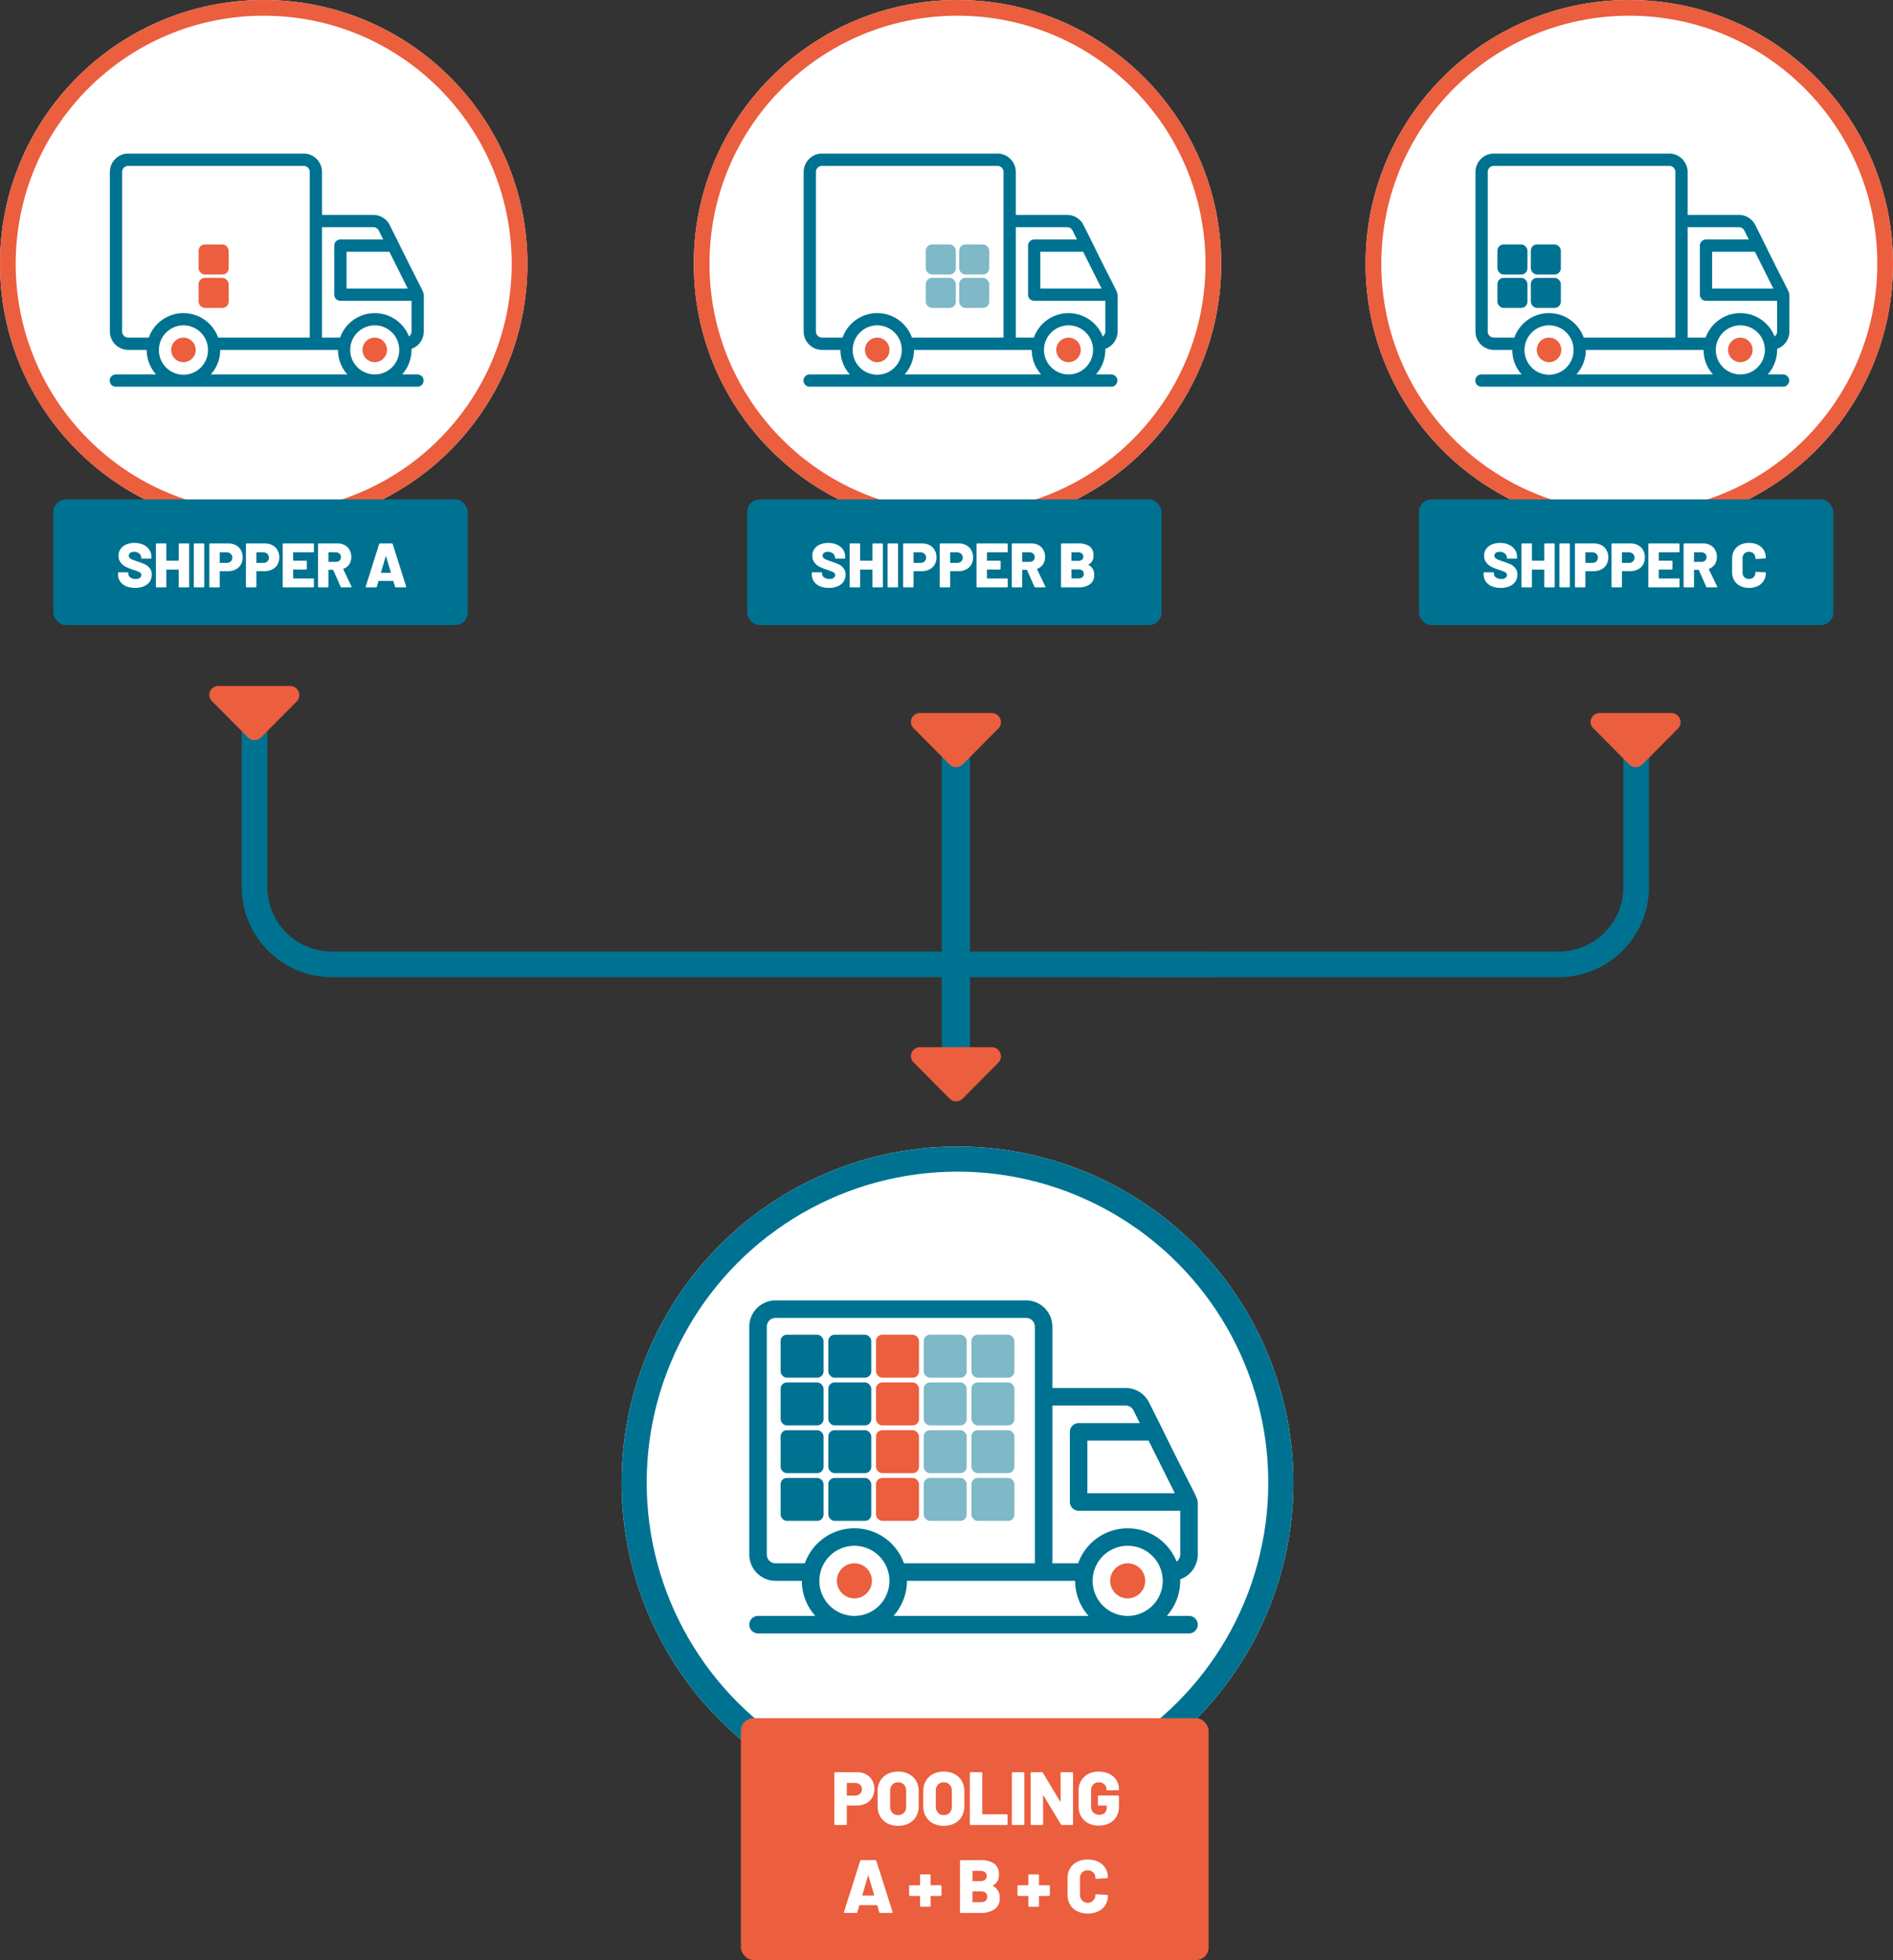 <svg xmlns="http://www.w3.org/2000/svg" width="603" height="624" viewBox="0 0 603 624"><rect x="0" y="0" width="603" height="624" fill="#333333" stroke="none"/><g id="Grupo_1525" data-name="Grupo 1525" transform="translate(-203 -3414)"><g id="Grupo_1510" data-name="Grupo 1510" transform="translate(279.998 3789.081) rotate(-90)"><path id="Caminho_1182" data-name="Caminho 1182" d="M84.081,0h-55.4A28.72,28.72,0,0,0,0,28.686V308.773H8.151V28.686A20.561,20.561,0,0,1,28.686,8.151h55.4Z" transform="translate(64 0)" fill="#007291"></path></g><g id="Grupo_1522" data-name="Grupo 1522" transform="translate(559.5 3725.081) rotate(-90)"><path id="Caminho_1182-2" data-name="Caminho 1182" d="M84.081,168.773h-55.4A28.72,28.72,0,0,1,0,140.088V0H8.151V140.088a20.561,20.561,0,0,0,20.535,20.535h55.4Z" transform="translate(0 0)" fill="#007291"></path></g><g id="Elipse_17" data-name="Elipse 17" transform="translate(401 3779)" fill="#fff" stroke="#007291" stroke-width="8"><circle cx="107" cy="107" r="107" stroke="none"></circle><circle cx="107" cy="107" r="103" fill="none"></circle></g><g id="Elipse_19" data-name="Elipse 19" transform="translate(203 3414)" fill="#fff" stroke="#eb5e3e" stroke-width="5"><circle cx="84" cy="84" r="84" stroke="none"></circle><circle cx="84" cy="84" r="81.5" fill="none"></circle></g><g id="Elipse_20" data-name="Elipse 20" transform="translate(424 3414)" fill="#fff" stroke="#eb5e3e" stroke-width="5"><circle cx="84" cy="84" r="84" stroke="none"></circle><circle cx="84" cy="84" r="81.5" fill="none"></circle></g><g id="Elipse_21" data-name="Elipse 21" transform="translate(638 3414)" fill="#fff" stroke="#eb5e3e" stroke-width="5"><circle cx="84" cy="84" r="84" stroke="none"></circle><circle cx="84" cy="84" r="81.5" fill="none"></circle></g><rect id="Ret&#xE2;ngulo_77" data-name="Ret&#xE2;ngulo 77" width="149" height="77" rx="4" transform="translate(439 3961)" fill="#eb5e3e"></rect><rect id="Ret&#xE2;ngulo_101" data-name="Ret&#xE2;ngulo 101" width="132" height="40" rx="4" transform="translate(220 3573)" fill="#007291"></rect><rect id="Ret&#xE2;ngulo_102" data-name="Ret&#xE2;ngulo 102" width="132" height="40" rx="4" transform="translate(441 3573)" fill="#007291"></rect><rect id="Ret&#xE2;ngulo_123" data-name="Ret&#xE2;ngulo 123" width="132" height="40" rx="4" transform="translate(655 3573)" fill="#007291"></rect><path id="Caminho_1244" data-name="Caminho 1244" d="M-38.016-16.8a6.051,6.051,0,0,1,2.892.672,4.745,4.745,0,0,1,1.944,1.884,5.591,5.591,0,0,1,.684,2.8,5.329,5.329,0,0,1-.708,2.76,4.719,4.719,0,0,1-2,1.848,6.624,6.624,0,0,1-3,.648h-2.928a.106.106,0,0,0-.12.12V-.288a.278.278,0,0,1-.084.2.278.278,0,0,1-.2.084h-3.408a.278.278,0,0,1-.2-.084.278.278,0,0,1-.084-.2V-16.512a.278.278,0,0,1,.084-.2.278.278,0,0,1,.2-.084Zm-.648,7.44a2.292,2.292,0,0,0,1.6-.552,1.848,1.848,0,0,0,.612-1.44,1.913,1.913,0,0,0-.612-1.476,2.262,2.262,0,0,0-1.6-.564h-2.472a.106.106,0,0,0-.12.12V-9.48a.106.106,0,0,0,.12.12ZM-24.912.264a7.213,7.213,0,0,1-3.42-.78,5.615,5.615,0,0,1-2.292-2.2A6.468,6.468,0,0,1-31.44-6v-4.8a6.306,6.306,0,0,1,.816-3.228,5.638,5.638,0,0,1,2.292-2.184,7.213,7.213,0,0,1,3.42-.78,7.285,7.285,0,0,1,3.432.78,5.62,5.62,0,0,1,2.3,2.184A6.306,6.306,0,0,1-18.36-10.8V-6a6.468,6.468,0,0,1-.816,3.288,5.6,5.6,0,0,1-2.3,2.2A7.285,7.285,0,0,1-24.912.264Zm0-3.408a2.449,2.449,0,0,0,1.86-.744,2.77,2.77,0,0,0,.708-1.992v-4.968a2.78,2.78,0,0,0-.708-1.98,2.43,2.43,0,0,0-1.86-.756,2.4,2.4,0,0,0-1.836.756,2.78,2.78,0,0,0-.708,1.98V-5.88a2.77,2.77,0,0,0,.708,1.992A2.42,2.42,0,0,0-24.912-3.144ZM-10.368.264a7.213,7.213,0,0,1-3.42-.78,5.615,5.615,0,0,1-2.292-2.2A6.468,6.468,0,0,1-16.9-6v-4.8a6.306,6.306,0,0,1,.816-3.228,5.638,5.638,0,0,1,2.292-2.184,7.213,7.213,0,0,1,3.42-.78,7.285,7.285,0,0,1,3.432.78,5.62,5.62,0,0,1,2.3,2.184A6.306,6.306,0,0,1-3.816-10.8V-6a6.468,6.468,0,0,1-.816,3.288,5.6,5.6,0,0,1-2.3,2.2A7.285,7.285,0,0,1-10.368.264Zm0-3.408a2.449,2.449,0,0,0,1.86-.744A2.77,2.77,0,0,0-7.8-5.88v-4.968a2.78,2.78,0,0,0-.708-1.98,2.43,2.43,0,0,0-1.86-.756,2.4,2.4,0,0,0-1.836.756,2.78,2.78,0,0,0-.708,1.98V-5.88A2.77,2.77,0,0,0-12.2-3.888,2.42,2.42,0,0,0-10.368-3.144ZM-1.8,0A.278.278,0,0,1-2-.084a.278.278,0,0,1-.084-.2V-16.512a.278.278,0,0,1,.084-.2.278.278,0,0,1,.2-.084H1.608a.278.278,0,0,1,.2.084.278.278,0,0,1,.084.2V-3.528a.106.106,0,0,0,.12.12H9.672a.278.278,0,0,1,.2.084.278.278,0,0,1,.084.2V-.288a.278.278,0,0,1-.084.2.278.278,0,0,1-.2.084ZM11.592,0a.278.278,0,0,1-.2-.084.278.278,0,0,1-.084-.2V-16.512a.278.278,0,0,1,.084-.2.278.278,0,0,1,.2-.084H15a.278.278,0,0,1,.2.084.278.278,0,0,1,.084.2V-.288a.278.278,0,0,1-.084.2A.278.278,0,0,1,15,0Zm15.24-16.512a.278.278,0,0,1,.084-.2.278.278,0,0,1,.2-.084h3.408a.278.278,0,0,1,.2.084.278.278,0,0,1,.084.2V-.288a.278.278,0,0,1-.084.2.278.278,0,0,1-.2.084H27.264a.344.344,0,0,1-.336-.192L21.408-9.36q-.048-.072-.1-.06t-.048.108l.024,9.024a.278.278,0,0,1-.084.2A.278.278,0,0,1,21,0H17.592a.278.278,0,0,1-.2-.084.278.278,0,0,1-.084-.2V-16.512a.278.278,0,0,1,.084-.2.278.278,0,0,1,.2-.084H20.88a.344.344,0,0,1,.336.192l5.5,9.144q.048.072.1.06t.048-.108ZM39,.192a7.108,7.108,0,0,1-3.372-.768,5.539,5.539,0,0,1-2.256-2.16,6.314,6.314,0,0,1-.8-3.216v-4.92a6.248,6.248,0,0,1,.8-3.2,5.562,5.562,0,0,1,2.256-2.148A7.108,7.108,0,0,1,39-16.992a7.415,7.415,0,0,1,3.36.732,5.544,5.544,0,0,1,2.268,2,5.15,5.15,0,0,1,.8,2.808v.12a.278.278,0,0,1-.084.2.278.278,0,0,1-.2.084H41.736a.278.278,0,0,1-.2-.084.278.278,0,0,1-.084-.2,2.174,2.174,0,0,0-.66-1.6A2.416,2.416,0,0,0,39-13.584a2.315,2.315,0,0,0-1.776.72,2.633,2.633,0,0,0-.672,1.872v5.16A2.489,2.489,0,0,0,37.3-3.96a2.583,2.583,0,0,0,1.872.72,2.5,2.5,0,0,0,1.7-.564,1.974,1.974,0,0,0,.648-1.572v-.672a.106.106,0,0,0-.12-.12H39a.278.278,0,0,1-.2-.084.278.278,0,0,1-.084-.2V-9.1a.278.278,0,0,1,.084-.2.278.278,0,0,1,.2-.084h6.144a.278.278,0,0,1,.2.084.278.278,0,0,1,.084.2v3.264a6.136,6.136,0,0,1-.8,3.168A5.427,5.427,0,0,1,42.372-.552,7.3,7.3,0,0,1,39,.192ZM-30.6,28a.316.316,0,0,1-.336-.24l-.624-2.136q-.048-.1-.12-.1h-5.472q-.072,0-.12.1L-37.9,27.76a.316.316,0,0,1-.336.24H-41.9a.269.269,0,0,1-.216-.084.263.263,0,0,1-.024-.252l5.136-16.224a.3.3,0,0,1,.312-.24h4.536a.3.3,0,0,1,.312.24l5.16,16.224a.267.267,0,0,1,.024.12q0,.216-.264.216Zm-5.712-5.688q-.024.144.1.144h3.576q.144,0,.1-.144l-1.824-6.168q-.024-.1-.072-.084t-.072.084Zm24.936-3.12a.278.278,0,0,1,.2.084.278.278,0,0,1,.084.2v2.832a.278.278,0,0,1-.084.2.278.278,0,0,1-.2.084h-3.048a.106.106,0,0,0-.12.12v3.024a.278.278,0,0,1-.084.2.278.278,0,0,1-.2.084H-17.64a.278.278,0,0,1-.2-.084.278.278,0,0,1-.084-.2V22.72a.106.106,0,0,0-.12-.12H-21.12a.278.278,0,0,1-.2-.084.278.278,0,0,1-.084-.2V19.48a.278.278,0,0,1,.084-.2.278.278,0,0,1,.2-.084h3.072a.106.106,0,0,0,.12-.12V16a.278.278,0,0,1,.084-.2.278.278,0,0,1,.2-.084h2.808a.278.278,0,0,1,.2.084.278.278,0,0,1,.084.2v3.072a.106.106,0,0,0,.12.12Zm16.656.072q-.144.072,0,.144a4,4,0,0,1,2.184,3.84,4.093,4.093,0,0,1-1.656,3.576A7.344,7.344,0,0,1,1.464,28H-4.92a.278.278,0,0,1-.2-.084.278.278,0,0,1-.084-.2V11.488a.278.278,0,0,1,.084-.2.278.278,0,0,1,.2-.084H1.272A7.422,7.422,0,0,1,5.7,12.3,4.144,4.144,0,0,1,7.2,15.88,3.549,3.549,0,0,1,5.28,19.264ZM-1.1,14.608a.106.106,0,0,0-.12.12v3.024a.106.106,0,0,0,.12.12H1.272a2.379,2.379,0,0,0,1.512-.42,1.431,1.431,0,0,0,.528-1.188,1.492,1.492,0,0,0-.528-1.224,2.332,2.332,0,0,0-1.512-.432Zm2.568,9.96a2.247,2.247,0,0,0,1.488-.444,1.811,1.811,0,0,0,.012-2.544,2.239,2.239,0,0,0-1.5-.444H-1.1a.106.106,0,0,0-.12.12v3.192a.106.106,0,0,0,.12.12Zm21.672-5.376a.287.287,0,0,1,.288.288v2.832a.287.287,0,0,1-.288.288H20.088a.106.106,0,0,0-.12.12v3.024a.287.287,0,0,1-.288.288H16.872a.287.287,0,0,1-.288-.288V22.72a.106.106,0,0,0-.12-.12H13.392a.287.287,0,0,1-.288-.288V19.48a.287.287,0,0,1,.288-.288h3.072a.106.106,0,0,0,.12-.12V16a.287.287,0,0,1,.288-.288H19.68a.287.287,0,0,1,.288.288v3.072a.106.106,0,0,0,.12.12Zm12.336,9a7.3,7.3,0,0,1-3.372-.744,5.427,5.427,0,0,1-2.256-2.112,6.136,6.136,0,0,1-.8-3.168V16.984a6.024,6.024,0,0,1,.8-3.132,5.451,5.451,0,0,1,2.256-2.1,7.3,7.3,0,0,1,3.372-.744,7.606,7.606,0,0,1,3.372.708A5.368,5.368,0,0,1,41.1,13.708a5.467,5.467,0,0,1,.8,2.964.24.24,0,0,1-.084.192.3.3,0,0,1-.2.072l-3.408.216q-.288,0-.288-.264a2.433,2.433,0,0,0-.672-1.8A2.665,2.665,0,0,0,33.7,15.1a2.442,2.442,0,0,0-.672,1.788v5.448a2.45,2.45,0,1,0,4.9,0q0-.264.288-.264l3.408.168a.3.3,0,0,1,.2.072.216.216,0,0,1,.084.168,5.573,5.573,0,0,1-.8,3,5.341,5.341,0,0,1-2.256,2A7.606,7.606,0,0,1,35.472,28.192Z" transform="translate(514 3995)" fill="#fff"></path><path id="Caminho_1241" data-name="Caminho 1241" d="M6.06.16A7.261,7.261,0,0,1,3.17-.37a4.26,4.26,0,0,1-1.9-1.52A3.988,3.988,0,0,1,.6-4.18v-.38a.231.231,0,0,1,.07-.17A.231.231,0,0,1,.84-4.8H3.62a.231.231,0,0,1,.17.07.231.231,0,0,1,.07.17v.24a1.414,1.414,0,0,0,.66,1.15,2.921,2.921,0,0,0,1.78.49,1.893,1.893,0,0,0,1.3-.38,1.156,1.156,0,0,0,.42-.88.879.879,0,0,0-.25-.65,1.99,1.99,0,0,0-.67-.42q-.42-.17-1.3-.47a1.173,1.173,0,0,0-.24-.09,1.709,1.709,0,0,1-.22-.07,15.433,15.433,0,0,1-2.26-.91A4.875,4.875,0,0,1,1.44-7.91a3.385,3.385,0,0,1-.68-2.15,3.692,3.692,0,0,1,.65-2.17,4.149,4.149,0,0,1,1.81-1.43,6.558,6.558,0,0,1,2.62-.5,6.612,6.612,0,0,1,2.77.56,4.581,4.581,0,0,1,1.93,1.58,4.036,4.036,0,0,1,.7,2.34v.28a.231.231,0,0,1-.07.17.231.231,0,0,1-.17.07H8.22a.231.231,0,0,1-.17-.07.231.231,0,0,1-.07-.17v-.14a1.61,1.61,0,0,0-.62-1.24,2.439,2.439,0,0,0-1.66-.54A2.041,2.041,0,0,0,4.48-11a1.048,1.048,0,0,0-.44.9,1.009,1.009,0,0,0,.28.73,2.643,2.643,0,0,0,.87.54q.59.25,1.81.65,1.4.48,2.18.84a4.362,4.362,0,0,1,1.47,1.17,3.172,3.172,0,0,1,.69,2.13,3.8,3.8,0,0,1-.66,2.24A4.231,4.231,0,0,1,8.83-.35,6.986,6.986,0,0,1,6.06.16ZM19.92-13.76a.231.231,0,0,1,.07-.17.231.231,0,0,1,.17-.07H23a.231.231,0,0,1,.17.07.231.231,0,0,1,.07.17V-.24a.231.231,0,0,1-.07.17A.231.231,0,0,1,23,0H20.16a.231.231,0,0,1-.17-.07.231.231,0,0,1-.07-.17V-5.56a.088.088,0,0,0-.1-.1H16.08a.088.088,0,0,0-.1.1V-.24a.231.231,0,0,1-.07.17.231.231,0,0,1-.17.07H12.9a.231.231,0,0,1-.17-.07.231.231,0,0,1-.07-.17V-13.76a.231.231,0,0,1,.07-.17A.231.231,0,0,1,12.9-14h2.84a.231.231,0,0,1,.17.07.231.231,0,0,1,.07.17V-8.6a.088.088,0,0,0,.1.1h3.74a.088.088,0,0,0,.1-.1ZM24.98,0a.231.231,0,0,1-.17-.07.231.231,0,0,1-.07-.17V-13.76a.231.231,0,0,1,.07-.17.231.231,0,0,1,.17-.07h2.84a.231.231,0,0,1,.17.07.231.231,0,0,1,.07.17V-.24a.231.231,0,0,1-.07.17.231.231,0,0,1-.17.07ZM35.7-14a5.043,5.043,0,0,1,2.41.56,3.954,3.954,0,0,1,1.62,1.57,4.659,4.659,0,0,1,.57,2.33,4.44,4.44,0,0,1-.59,2.3A3.933,3.933,0,0,1,38.04-5.7a5.52,5.52,0,0,1-2.5.54H33.1a.088.088,0,0,0-.1.1V-.24a.231.231,0,0,1-.07.17.231.231,0,0,1-.17.07H29.92a.231.231,0,0,1-.17-.07.231.231,0,0,1-.07-.17V-13.76a.231.231,0,0,1,.07-.17.231.231,0,0,1,.17-.07Zm-.54,6.2a1.91,1.91,0,0,0,1.33-.46A1.54,1.54,0,0,0,37-9.46a1.594,1.594,0,0,0-.51-1.23,1.885,1.885,0,0,0-1.33-.47H33.1a.088.088,0,0,0-.1.1V-7.9a.088.088,0,0,0,.1.1ZM47.36-14a5.043,5.043,0,0,1,2.41.56,3.954,3.954,0,0,1,1.62,1.57,4.659,4.659,0,0,1,.57,2.33,4.44,4.44,0,0,1-.59,2.3A3.933,3.933,0,0,1,49.7-5.7a5.52,5.52,0,0,1-2.5.54H44.76a.088.088,0,0,0-.1.1V-.24a.231.231,0,0,1-.07.17.231.231,0,0,1-.17.07H41.58a.231.231,0,0,1-.17-.07.231.231,0,0,1-.07-.17V-13.76a.231.231,0,0,1,.07-.17.231.231,0,0,1,.17-.07Zm-.54,6.2a1.91,1.91,0,0,0,1.33-.46,1.54,1.54,0,0,0,.51-1.2,1.594,1.594,0,0,0-.51-1.23,1.885,1.885,0,0,0-1.33-.47H44.76a.088.088,0,0,0-.1.1V-7.9a.088.088,0,0,0,.1.1ZM63-11.4a.231.231,0,0,1-.07.17.231.231,0,0,1-.17.07H56.48a.088.088,0,0,0-.1.1V-8.6a.088.088,0,0,0,.1.1H60.5a.231.231,0,0,1,.17.07.231.231,0,0,1,.07.17v2.34a.231.231,0,0,1-.07.17.231.231,0,0,1-.17.07H56.48a.088.088,0,0,0-.1.1v2.64a.088.088,0,0,0,.1.1h6.28a.231.231,0,0,1,.17.07A.231.231,0,0,1,63-2.6V-.24a.231.231,0,0,1-.07.17.231.231,0,0,1-.17.07H53.3a.231.231,0,0,1-.17-.07.231.231,0,0,1-.07-.17V-13.76a.231.231,0,0,1,.07-.17A.231.231,0,0,1,53.3-14h9.46a.231.231,0,0,1,.17.07.231.231,0,0,1,.07.17ZM71.8,0a.283.283,0,0,1-.28-.18L69.16-5.5a.128.128,0,0,0-.12-.08H67.72a.088.088,0,0,0-.1.1V-.24a.231.231,0,0,1-.07.17.231.231,0,0,1-.17.07H64.54a.231.231,0,0,1-.17-.07.231.231,0,0,1-.07-.17V-13.76a.231.231,0,0,1,.07-.17.231.231,0,0,1,.17-.07h5.94a4.808,4.808,0,0,1,2.32.54,3.806,3.806,0,0,1,1.55,1.53,4.6,4.6,0,0,1,.55,2.27,4.054,4.054,0,0,1-.66,2.32A3.717,3.717,0,0,1,72.4-5.92a.1.1,0,0,0-.06.14l2.64,5.5a.307.307,0,0,1,.04.12q0,.16-.22.16ZM67.72-11.16a.088.088,0,0,0-.1.1v2.84a.088.088,0,0,0,.1.1h2.22a1.736,1.736,0,0,0,1.2-.41,1.389,1.389,0,0,0,.46-1.09,1.443,1.443,0,0,0-.46-1.12,1.71,1.71,0,0,0-1.2-.42ZM89.12,0a.263.263,0,0,1-.28-.2l-.52-1.78q-.04-.08-.1-.08H83.66q-.06,0-.1.08L83.04-.2a.263.263,0,0,1-.28.2H79.7a.224.224,0,0,1-.18-.07.219.219,0,0,1-.02-.21L83.78-13.8a.251.251,0,0,1,.26-.2h3.78a.251.251,0,0,1,.26.2L92.38-.28a.223.223,0,0,1,.02.1q0,.18-.22.18ZM84.36-4.74q-.02.12.08.12h2.98q.12,0,.08-.12L85.98-9.88q-.02-.08-.06-.07t-.06.07Z" transform="translate(240 3601)" fill="#fff"></path><path id="Caminho_1242" data-name="Caminho 1242" d="M6.06.16A7.261,7.261,0,0,1,3.17-.37a4.26,4.26,0,0,1-1.9-1.52A3.988,3.988,0,0,1,.6-4.18v-.38a.231.231,0,0,1,.07-.17A.231.231,0,0,1,.84-4.8H3.62a.231.231,0,0,1,.17.07.231.231,0,0,1,.07.17v.24a1.414,1.414,0,0,0,.66,1.15,2.921,2.921,0,0,0,1.78.49,1.893,1.893,0,0,0,1.3-.38,1.156,1.156,0,0,0,.42-.88.879.879,0,0,0-.25-.65,1.99,1.99,0,0,0-.67-.42q-.42-.17-1.3-.47a1.173,1.173,0,0,0-.24-.09,1.709,1.709,0,0,1-.22-.07,15.433,15.433,0,0,1-2.26-.91A4.875,4.875,0,0,1,1.44-7.91a3.385,3.385,0,0,1-.68-2.15,3.692,3.692,0,0,1,.65-2.17,4.149,4.149,0,0,1,1.81-1.43,6.558,6.558,0,0,1,2.62-.5,6.612,6.612,0,0,1,2.77.56,4.581,4.581,0,0,1,1.93,1.58,4.036,4.036,0,0,1,.7,2.34v.28a.231.231,0,0,1-.07.17.231.231,0,0,1-.17.07H8.22a.231.231,0,0,1-.17-.07.231.231,0,0,1-.07-.17v-.14a1.61,1.61,0,0,0-.62-1.24,2.439,2.439,0,0,0-1.66-.54A2.041,2.041,0,0,0,4.48-11a1.048,1.048,0,0,0-.44.9,1.009,1.009,0,0,0,.28.73,2.643,2.643,0,0,0,.87.54q.59.25,1.81.65,1.4.48,2.18.84a4.362,4.362,0,0,1,1.47,1.17,3.172,3.172,0,0,1,.69,2.13,3.8,3.8,0,0,1-.66,2.24A4.231,4.231,0,0,1,8.83-.35,6.986,6.986,0,0,1,6.06.16ZM19.92-13.76a.231.231,0,0,1,.07-.17.231.231,0,0,1,.17-.07H23a.231.231,0,0,1,.17.07.231.231,0,0,1,.07.17V-.24a.231.231,0,0,1-.07.17A.231.231,0,0,1,23,0H20.16a.231.231,0,0,1-.17-.07.231.231,0,0,1-.07-.17V-5.56a.088.088,0,0,0-.1-.1H16.08a.088.088,0,0,0-.1.1V-.24a.231.231,0,0,1-.07.17.231.231,0,0,1-.17.07H12.9a.231.231,0,0,1-.17-.07.231.231,0,0,1-.07-.17V-13.76a.231.231,0,0,1,.07-.17A.231.231,0,0,1,12.9-14h2.84a.231.231,0,0,1,.17.07.231.231,0,0,1,.07.17V-8.6a.088.088,0,0,0,.1.1h3.74a.088.088,0,0,0,.1-.1ZM24.98,0a.231.231,0,0,1-.17-.07.231.231,0,0,1-.07-.17V-13.76a.231.231,0,0,1,.07-.17.231.231,0,0,1,.17-.07h2.84a.231.231,0,0,1,.17.07.231.231,0,0,1,.07.17V-.24a.231.231,0,0,1-.07.17.231.231,0,0,1-.17.07ZM35.7-14a5.043,5.043,0,0,1,2.41.56,3.954,3.954,0,0,1,1.62,1.57,4.659,4.659,0,0,1,.57,2.33,4.44,4.44,0,0,1-.59,2.3A3.933,3.933,0,0,1,38.04-5.7a5.52,5.52,0,0,1-2.5.54H33.1a.088.088,0,0,0-.1.1V-.24a.231.231,0,0,1-.07.17.231.231,0,0,1-.17.07H29.92a.231.231,0,0,1-.17-.07.231.231,0,0,1-.07-.17V-13.76a.231.231,0,0,1,.07-.17.231.231,0,0,1,.17-.07Zm-.54,6.2a1.91,1.91,0,0,0,1.33-.46A1.54,1.54,0,0,0,37-9.46a1.594,1.594,0,0,0-.51-1.23,1.885,1.885,0,0,0-1.33-.47H33.1a.088.088,0,0,0-.1.1V-7.9a.088.088,0,0,0,.1.1ZM47.36-14a5.043,5.043,0,0,1,2.41.56,3.954,3.954,0,0,1,1.62,1.57,4.659,4.659,0,0,1,.57,2.33,4.44,4.44,0,0,1-.59,2.3A3.933,3.933,0,0,1,49.7-5.7a5.52,5.52,0,0,1-2.5.54H44.76a.088.088,0,0,0-.1.1V-.24a.231.231,0,0,1-.07.17.231.231,0,0,1-.17.07H41.58a.231.231,0,0,1-.17-.07.231.231,0,0,1-.07-.17V-13.76a.231.231,0,0,1,.07-.17.231.231,0,0,1,.17-.07Zm-.54,6.2a1.91,1.91,0,0,0,1.33-.46,1.54,1.54,0,0,0,.51-1.2,1.594,1.594,0,0,0-.51-1.23,1.885,1.885,0,0,0-1.33-.47H44.76a.088.088,0,0,0-.1.1V-7.9a.088.088,0,0,0,.1.1ZM63-11.4a.231.231,0,0,1-.07.17.231.231,0,0,1-.17.07H56.48a.088.088,0,0,0-.1.1V-8.6a.088.088,0,0,0,.1.1H60.5a.231.231,0,0,1,.17.07.231.231,0,0,1,.07.17v2.34a.231.231,0,0,1-.07.17.231.231,0,0,1-.17.07H56.48a.088.088,0,0,0-.1.1v2.64a.088.088,0,0,0,.1.1h6.28a.231.231,0,0,1,.17.07A.231.231,0,0,1,63-2.6V-.24a.231.231,0,0,1-.07.17.231.231,0,0,1-.17.07H53.3a.231.231,0,0,1-.17-.07.231.231,0,0,1-.07-.17V-13.76a.231.231,0,0,1,.07-.17A.231.231,0,0,1,53.3-14h9.46a.231.231,0,0,1,.17.07.231.231,0,0,1,.07.17ZM71.8,0a.283.283,0,0,1-.28-.18L69.16-5.5a.128.128,0,0,0-.12-.08H67.72a.088.088,0,0,0-.1.1V-.24a.231.231,0,0,1-.07.17.231.231,0,0,1-.17.07H64.54a.231.231,0,0,1-.17-.07.231.231,0,0,1-.07-.17V-13.76a.231.231,0,0,1,.07-.17.231.231,0,0,1,.17-.07h5.94a4.808,4.808,0,0,1,2.32.54,3.806,3.806,0,0,1,1.55,1.53,4.6,4.6,0,0,1,.55,2.27,4.054,4.054,0,0,1-.66,2.32A3.717,3.717,0,0,1,72.4-5.92a.1.1,0,0,0-.06.14l2.64,5.5a.307.307,0,0,1,.04.12q0,.16-.22.16ZM67.72-11.16a.088.088,0,0,0-.1.1v2.84a.088.088,0,0,0,.1.1h2.22a1.736,1.736,0,0,0,1.2-.41,1.389,1.389,0,0,0,.46-1.09,1.443,1.443,0,0,0-.46-1.12,1.71,1.71,0,0,0-1.2-.42Zm21,3.88q-.12.06,0,.12a3.334,3.334,0,0,1,1.82,3.2A3.41,3.41,0,0,1,89.16-.98,6.12,6.12,0,0,1,85.54,0H80.22a.231.231,0,0,1-.17-.07.231.231,0,0,1-.07-.17V-13.76a.231.231,0,0,1,.07-.17.231.231,0,0,1,.17-.07h5.16a6.185,6.185,0,0,1,3.69.92,3.453,3.453,0,0,1,1.25,2.98A2.957,2.957,0,0,1,88.72-7.28ZM83.4-11.16a.088.088,0,0,0-.1.1v2.52a.088.088,0,0,0,.1.1h1.98a1.983,1.983,0,0,0,1.26-.35,1.192,1.192,0,0,0,.44-.99,1.243,1.243,0,0,0-.44-1.02,1.943,1.943,0,0,0-1.26-.36Zm2.14,8.3a1.873,1.873,0,0,0,1.24-.37,1.319,1.319,0,0,0,.44-1.07,1.31,1.31,0,0,0-.43-1.05,1.865,1.865,0,0,0-1.25-.37H83.4a.088.088,0,0,0-.1.1v2.66a.088.088,0,0,0,.1.1Z" transform="translate(461 3601)" fill="#fff"></path><path id="Caminho_1243" data-name="Caminho 1243" d="M6.06.16A7.261,7.261,0,0,1,3.17-.37a4.26,4.26,0,0,1-1.9-1.52A3.988,3.988,0,0,1,.6-4.18v-.38a.231.231,0,0,1,.07-.17A.231.231,0,0,1,.84-4.8H3.62a.231.231,0,0,1,.17.07.231.231,0,0,1,.07.17v.24a1.414,1.414,0,0,0,.66,1.15,2.921,2.921,0,0,0,1.78.49,1.893,1.893,0,0,0,1.3-.38,1.156,1.156,0,0,0,.42-.88.879.879,0,0,0-.25-.65,1.99,1.99,0,0,0-.67-.42q-.42-.17-1.3-.47a1.173,1.173,0,0,0-.24-.09,1.709,1.709,0,0,1-.22-.07,15.433,15.433,0,0,1-2.26-.91A4.875,4.875,0,0,1,1.44-7.91a3.385,3.385,0,0,1-.68-2.15,3.692,3.692,0,0,1,.65-2.17,4.149,4.149,0,0,1,1.81-1.43,6.558,6.558,0,0,1,2.62-.5,6.612,6.612,0,0,1,2.77.56,4.581,4.581,0,0,1,1.93,1.58,4.036,4.036,0,0,1,.7,2.34v.28a.231.231,0,0,1-.07.17.231.231,0,0,1-.17.07H8.22a.231.231,0,0,1-.17-.07.231.231,0,0,1-.07-.17v-.14a1.61,1.61,0,0,0-.62-1.24,2.439,2.439,0,0,0-1.66-.54A2.041,2.041,0,0,0,4.48-11a1.048,1.048,0,0,0-.44.9,1.009,1.009,0,0,0,.28.73,2.643,2.643,0,0,0,.87.54q.59.25,1.81.65,1.4.48,2.18.84a4.362,4.362,0,0,1,1.47,1.17,3.172,3.172,0,0,1,.69,2.13,3.8,3.8,0,0,1-.66,2.24A4.231,4.231,0,0,1,8.83-.35,6.986,6.986,0,0,1,6.06.16ZM19.92-13.76a.231.231,0,0,1,.07-.17.231.231,0,0,1,.17-.07H23a.231.231,0,0,1,.17.07.231.231,0,0,1,.07.17V-.24a.231.231,0,0,1-.07.17A.231.231,0,0,1,23,0H20.16a.231.231,0,0,1-.17-.07.231.231,0,0,1-.07-.17V-5.56a.088.088,0,0,0-.1-.1H16.08a.088.088,0,0,0-.1.1V-.24a.231.231,0,0,1-.07.17.231.231,0,0,1-.17.07H12.9a.231.231,0,0,1-.17-.07.231.231,0,0,1-.07-.17V-13.76a.231.231,0,0,1,.07-.17A.231.231,0,0,1,12.9-14h2.84a.231.231,0,0,1,.17.07.231.231,0,0,1,.07.17V-8.6a.088.088,0,0,0,.1.1h3.74a.088.088,0,0,0,.1-.1ZM24.98,0a.231.231,0,0,1-.17-.07.231.231,0,0,1-.07-.17V-13.76a.231.231,0,0,1,.07-.17.231.231,0,0,1,.17-.07h2.84a.231.231,0,0,1,.17.07.231.231,0,0,1,.07.17V-.24a.231.231,0,0,1-.07.17.231.231,0,0,1-.17.07ZM35.7-14a5.043,5.043,0,0,1,2.41.56,3.954,3.954,0,0,1,1.62,1.57,4.659,4.659,0,0,1,.57,2.33,4.44,4.44,0,0,1-.59,2.3A3.933,3.933,0,0,1,38.04-5.7a5.52,5.52,0,0,1-2.5.54H33.1a.088.088,0,0,0-.1.1V-.24a.231.231,0,0,1-.07.17.231.231,0,0,1-.17.07H29.92a.231.231,0,0,1-.17-.07.231.231,0,0,1-.07-.17V-13.76a.231.231,0,0,1,.07-.17.231.231,0,0,1,.17-.07Zm-.54,6.2a1.91,1.91,0,0,0,1.33-.46A1.54,1.54,0,0,0,37-9.46a1.594,1.594,0,0,0-.51-1.23,1.885,1.885,0,0,0-1.33-.47H33.1a.088.088,0,0,0-.1.1V-7.9a.088.088,0,0,0,.1.1ZM47.36-14a5.043,5.043,0,0,1,2.41.56,3.954,3.954,0,0,1,1.62,1.57,4.659,4.659,0,0,1,.57,2.33,4.44,4.44,0,0,1-.59,2.3A3.933,3.933,0,0,1,49.7-5.7a5.52,5.52,0,0,1-2.5.54H44.76a.088.088,0,0,0-.1.1V-.24a.231.231,0,0,1-.07.17.231.231,0,0,1-.17.07H41.58a.231.231,0,0,1-.17-.07.231.231,0,0,1-.07-.17V-13.76a.231.231,0,0,1,.07-.17.231.231,0,0,1,.17-.07Zm-.54,6.2a1.91,1.91,0,0,0,1.33-.46,1.54,1.54,0,0,0,.51-1.2,1.594,1.594,0,0,0-.51-1.23,1.885,1.885,0,0,0-1.33-.47H44.76a.088.088,0,0,0-.1.1V-7.9a.088.088,0,0,0,.1.1ZM63-11.4a.231.231,0,0,1-.07.17.231.231,0,0,1-.17.07H56.48a.088.088,0,0,0-.1.1V-8.6a.088.088,0,0,0,.1.1H60.5a.231.231,0,0,1,.17.07.231.231,0,0,1,.07.17v2.34a.231.231,0,0,1-.07.17.231.231,0,0,1-.17.07H56.48a.088.088,0,0,0-.1.1v2.64a.088.088,0,0,0,.1.1h6.28a.231.231,0,0,1,.17.07A.231.231,0,0,1,63-2.6V-.24a.231.231,0,0,1-.07.17.231.231,0,0,1-.17.07H53.3a.231.231,0,0,1-.17-.07.231.231,0,0,1-.07-.17V-13.76a.231.231,0,0,1,.07-.17A.231.231,0,0,1,53.3-14h9.46a.231.231,0,0,1,.17.07.231.231,0,0,1,.07.17ZM71.8,0a.283.283,0,0,1-.28-.18L69.16-5.5a.128.128,0,0,0-.12-.08H67.72a.088.088,0,0,0-.1.1V-.24a.231.231,0,0,1-.07.17.231.231,0,0,1-.17.07H64.54a.231.231,0,0,1-.17-.07.231.231,0,0,1-.07-.17V-13.76a.231.231,0,0,1,.07-.17.231.231,0,0,1,.17-.07h5.94a4.808,4.808,0,0,1,2.32.54,3.806,3.806,0,0,1,1.55,1.53,4.6,4.6,0,0,1,.55,2.27,4.054,4.054,0,0,1-.66,2.32A3.717,3.717,0,0,1,72.4-5.92a.1.1,0,0,0-.06.14l2.64,5.5a.307.307,0,0,1,.04.12q0,.16-.22.16ZM67.72-11.16a.088.088,0,0,0-.1.1v2.84a.088.088,0,0,0,.1.1h2.22a1.736,1.736,0,0,0,1.2-.41,1.389,1.389,0,0,0,.46-1.09,1.443,1.443,0,0,0-.46-1.12,1.71,1.71,0,0,0-1.2-.42ZM85.12.16a6.08,6.08,0,0,1-2.81-.62,4.523,4.523,0,0,1-1.88-1.76,5.113,5.113,0,0,1-.67-2.64V-9.18a5.02,5.02,0,0,1,.67-2.61,4.542,4.542,0,0,1,1.88-1.75,6.08,6.08,0,0,1,2.81-.62,6.339,6.339,0,0,1,2.81.59,4.473,4.473,0,0,1,1.88,1.66,4.556,4.556,0,0,1,.67,2.47.2.2,0,0,1-.07.16.252.252,0,0,1-.17.06l-2.84.18q-.24,0-.24-.22a2.027,2.027,0,0,0-.56-1.5,2,2,0,0,0-1.48-.56,1.981,1.981,0,0,0-1.48.57,2.035,2.035,0,0,0-.56,1.49v4.54a2,2,0,0,0,.56,1.48,2,2,0,0,0,1.48.56,2,2,0,0,0,1.48-.56,2,2,0,0,0,.56-1.48q0-.22.24-.22l2.84.14a.252.252,0,0,1,.17.06.18.18,0,0,1,.07.14,4.644,4.644,0,0,1-.67,2.5A4.451,4.451,0,0,1,87.93-.43,6.339,6.339,0,0,1,85.12.16Z" transform="translate(675 3601)" fill="#fff"></path><rect id="Ret&#xE2;ngulo_78" data-name="Ret&#xE2;ngulo 78" width="9" height="115" transform="translate(503 3641)" fill="#007291"></rect><path id="caret-down" d="M27.913,196.9,16.5,208.392a3.164,3.164,0,0,1-2.11.844,2.862,2.862,0,0,1-2.032-.842L.952,196.9a2.758,2.758,0,0,1-.7-3.126A2.885,2.885,0,0,1,2.9,192H25.8a2.874,2.874,0,0,1,2.655,1.773A2.836,2.836,0,0,1,27.913,196.9Z" transform="translate(493.135 3555.382)" fill="#eb5e3e"></path><path id="caret-down-2" data-name="caret-down" d="M27.913,196.9,16.5,208.392a3.164,3.164,0,0,1-2.11.844,2.862,2.862,0,0,1-2.032-.842L.952,196.9a2.758,2.758,0,0,1-.7-3.126A2.885,2.885,0,0,1,2.9,192H25.8a2.874,2.874,0,0,1,2.655,1.773A2.836,2.836,0,0,1,27.913,196.9Z" transform="translate(269.633 3440.382)" fill="#eb5e3e"></path><path id="caret-down-3" data-name="caret-down" d="M27.912,196.9,16.5,208.392a3.164,3.164,0,0,1-2.11.844,2.862,2.862,0,0,1-2.031-.842L.952,196.9a2.758,2.758,0,0,1-.7-3.126A2.885,2.885,0,0,1,2.9,192H25.8a2.874,2.874,0,0,1,2.655,1.773A2.836,2.836,0,0,1,27.912,196.9Z" transform="translate(493.135 3449)" fill="#eb5e3e"></path><path id="caret-down-4" data-name="caret-down" d="M27.912,196.9,16.5,208.392a3.164,3.164,0,0,1-2.11.844,2.862,2.862,0,0,1-2.031-.842L.952,196.9a2.758,2.758,0,0,1-.7-3.126A2.885,2.885,0,0,1,2.9,192H25.8a2.874,2.874,0,0,1,2.655,1.773A2.836,2.836,0,0,1,27.912,196.9Z" transform="translate(709.633 3449)" fill="#eb5e3e"></path><g id="Grupo_1499" data-name="Grupo 1499" transform="translate(238 3462.895)"><g id="Grupo_1498" data-name="Grupo 1498" transform="translate(0 0)"><path id="Subtra&#xE7;&#xE3;o_1" data-name="Subtra&#xE7;&#xE3;o 1" d="M98.043,74.21H1.957a1.951,1.951,0,1,1,0-3.9H14.711A11.705,11.705,0,0,1,11.719,62.5H5.859A5.868,5.868,0,0,1,0,56.634V5.859A5.866,5.866,0,0,1,5.859,0H61.719a5.866,5.866,0,0,1,5.859,5.859V19.528h16.33a5.823,5.823,0,0,1,5.24,3.239l2.826,5.654c2.975,6.064,4.887,9.81,6.029,12.047l.016.034c1.99,3.892,1.99,3.892,1.979,5.015,0,.1,0,.2,0,.323V56.634a5.871,5.871,0,0,1-3.912,5.529v.111c0,.019,0,.038,0,.056,0,.056,0,.111,0,.167a11.686,11.686,0,0,1-2.992,7.811h4.949a1.951,1.951,0,0,1,0,3.9ZM35.154,62.5h0a11.7,11.7,0,0,1-2.992,7.811H75.646a11.685,11.685,0,0,1-2.99-7.811h-37.5Zm49.213-7.814a7.835,7.835,0,0,0-7.652,6.25,7.976,7.976,0,0,0-.158,1.565,7.813,7.813,0,1,0,7.811-7.815Zm-60.93,0a7.828,7.828,0,0,0-7.652,6.25,7.537,7.537,0,0,0-.158,1.565,7.81,7.81,0,1,0,15.619,0,7.72,7.72,0,0,0-.152-1.561h0l0-.006A7.826,7.826,0,0,0,23.438,54.682Zm0-3.9A11.741,11.741,0,0,1,34.486,58.59H63.67V5.859a1.953,1.953,0,0,0-1.951-1.952H5.859A1.953,1.953,0,0,0,3.908,5.859V56.634A1.956,1.956,0,0,0,5.859,58.59h6.527A11.742,11.742,0,0,1,23.438,50.779ZM67.578,23.436h0V58.59h5.746a11.722,11.722,0,0,1,21.953-.372,1.97,1.97,0,0,0,.809-1.584V46.872H73.434a1.956,1.956,0,0,1-1.955-1.952V29.295a1.955,1.955,0,0,1,1.955-1.952H87.068l-1.412-2.83a1.94,1.94,0,0,0-1.748-1.078H67.578Zm7.809,7.81h0V42.964h19.5L89.023,31.246H75.387Z" fill="#007291"></path></g></g><g id="Grupo_1511" data-name="Grupo 1511" transform="translate(459 3462.895)"><g id="Grupo_1498-2" data-name="Grupo 1498" transform="translate(0 0)"><path id="Subtra&#xE7;&#xE3;o_1-2" data-name="Subtra&#xE7;&#xE3;o 1" d="M98.043,74.21H1.957a1.951,1.951,0,1,1,0-3.9H14.711A11.705,11.705,0,0,1,11.719,62.5H5.859A5.868,5.868,0,0,1,0,56.634V5.859A5.866,5.866,0,0,1,5.859,0H61.719a5.866,5.866,0,0,1,5.859,5.859V19.528h16.33a5.823,5.823,0,0,1,5.24,3.239l2.826,5.654c2.975,6.064,4.887,9.81,6.029,12.047l.016.034c1.99,3.892,1.99,3.892,1.979,5.015,0,.1,0,.2,0,.323V56.634a5.871,5.871,0,0,1-3.912,5.529v.111c0,.019,0,.038,0,.056,0,.056,0,.111,0,.167a11.686,11.686,0,0,1-2.992,7.811h4.949a1.951,1.951,0,0,1,0,3.9ZM35.154,62.5h0a11.7,11.7,0,0,1-2.992,7.811H75.646a11.685,11.685,0,0,1-2.99-7.811h-37.5Zm49.213-7.814a7.835,7.835,0,0,0-7.652,6.25,7.976,7.976,0,0,0-.158,1.565,7.813,7.813,0,1,0,7.811-7.815Zm-60.93,0a7.828,7.828,0,0,0-7.652,6.25,7.537,7.537,0,0,0-.158,1.565,7.81,7.81,0,1,0,15.619,0,7.72,7.72,0,0,0-.152-1.561h0l0-.006A7.826,7.826,0,0,0,23.438,54.682Zm0-3.9A11.741,11.741,0,0,1,34.486,58.59H63.67V5.859a1.953,1.953,0,0,0-1.951-1.952H5.859A1.953,1.953,0,0,0,3.908,5.859V56.634A1.956,1.956,0,0,0,5.859,58.59h6.527A11.742,11.742,0,0,1,23.438,50.779ZM67.578,23.436h0V58.59h5.746a11.722,11.722,0,0,1,21.953-.372,1.97,1.97,0,0,0,.809-1.584V46.872H73.434a1.956,1.956,0,0,1-1.955-1.952V29.295a1.955,1.955,0,0,1,1.955-1.952H87.068l-1.412-2.83a1.94,1.94,0,0,0-1.748-1.078H67.578Zm7.809,7.81h0V42.964h19.5L89.023,31.246H75.387Z" fill="#007291"></path></g></g><g id="Grupo_1514" data-name="Grupo 1514" transform="translate(673 3462.895)"><g id="Grupo_1498-3" data-name="Grupo 1498" transform="translate(0 0)"><path id="Subtra&#xE7;&#xE3;o_1-3" data-name="Subtra&#xE7;&#xE3;o 1" d="M98.043,74.21H1.957a1.951,1.951,0,1,1,0-3.9H14.711A11.705,11.705,0,0,1,11.719,62.5H5.859A5.868,5.868,0,0,1,0,56.634V5.859A5.866,5.866,0,0,1,5.859,0H61.719a5.866,5.866,0,0,1,5.859,5.859V19.528h16.33a5.823,5.823,0,0,1,5.24,3.239l2.826,5.654c2.975,6.064,4.887,9.81,6.029,12.047l.016.034c1.99,3.892,1.99,3.892,1.979,5.015,0,.1,0,.2,0,.323V56.634a5.871,5.871,0,0,1-3.912,5.529v.111c0,.019,0,.038,0,.056,0,.056,0,.111,0,.167a11.686,11.686,0,0,1-2.992,7.811h4.949a1.951,1.951,0,0,1,0,3.9ZM35.154,62.5h0a11.7,11.7,0,0,1-2.992,7.811H75.646a11.685,11.685,0,0,1-2.99-7.811h-37.5Zm49.213-7.814a7.835,7.835,0,0,0-7.652,6.25,7.976,7.976,0,0,0-.158,1.565,7.813,7.813,0,1,0,7.811-7.815Zm-60.93,0a7.828,7.828,0,0,0-7.652,6.25,7.537,7.537,0,0,0-.158,1.565,7.81,7.81,0,1,0,15.619,0,7.72,7.72,0,0,0-.152-1.561h0l0-.006A7.826,7.826,0,0,0,23.438,54.682Zm0-3.9A11.741,11.741,0,0,1,34.486,58.59H63.67V5.859a1.953,1.953,0,0,0-1.951-1.952H5.859A1.953,1.953,0,0,0,3.908,5.859V56.634A1.956,1.956,0,0,0,5.859,58.59h6.527A11.742,11.742,0,0,1,23.438,50.779ZM67.578,23.436h0V58.59h5.746a11.722,11.722,0,0,1,21.953-.372,1.97,1.97,0,0,0,.809-1.584V46.872H73.434a1.956,1.956,0,0,1-1.955-1.952V29.295a1.955,1.955,0,0,1,1.955-1.952H87.068l-1.412-2.83a1.94,1.94,0,0,0-1.748-1.078H67.578Zm7.809,7.81h0V42.964h19.5L89.023,31.246H75.387Z" fill="#007291"></path></g></g><g id="Grupo_1505" data-name="Grupo 1505" transform="translate(318.465 3521.483)"><g id="Grupo_1504" data-name="Grupo 1504" transform="translate(0 0)"><path id="Caminho_1225" data-name="Caminho 1225" d="M415.889,366a3.906,3.906,0,1,0,3.906,3.906A3.91,3.91,0,0,0,415.889,366Z" transform="translate(-411.983 -365.996)" fill="#eb5e3e"></path></g></g><g id="Grupo_1512" data-name="Grupo 1512" transform="translate(539.465 3521.483)"><g id="Grupo_1504-2" data-name="Grupo 1504" transform="translate(0 0)"><path id="Caminho_1225-2" data-name="Caminho 1225" d="M415.889,366a3.906,3.906,0,1,0,3.906,3.906A3.91,3.91,0,0,0,415.889,366Z" transform="translate(-411.983 -365.996)" fill="#eb5e3e"></path></g></g><g id="Grupo_1515" data-name="Grupo 1515" transform="translate(753.465 3521.483)"><g id="Grupo_1504-3" data-name="Grupo 1504" transform="translate(0 0)"><path id="Caminho_1225-3" data-name="Caminho 1225" d="M415.889,366a3.906,3.906,0,1,0,3.906,3.906A3.91,3.91,0,0,0,415.889,366Z" transform="translate(-411.983 -365.996)" fill="#eb5e3e"></path></g></g><g id="Grupo_1507" data-name="Grupo 1507" transform="translate(257.533 3521.483)"><g id="Grupo_1506" data-name="Grupo 1506" transform="translate(0 0)"><path id="Caminho_1226" data-name="Caminho 1226" d="M103.9,366a3.906,3.906,0,1,0,3.906,3.906A3.91,3.91,0,0,0,103.9,366Z" transform="translate(-99.996 -365.996)" fill="#eb5e3e"></path></g></g><g id="Grupo_1513" data-name="Grupo 1513" transform="translate(478.533 3521.483)"><g id="Grupo_1506-2" data-name="Grupo 1506" transform="translate(0 0)"><path id="Caminho_1226-2" data-name="Caminho 1226" d="M103.9,366a3.906,3.906,0,1,0,3.906,3.906A3.91,3.91,0,0,0,103.9,366Z" transform="translate(-99.996 -365.996)" fill="#eb5e3e"></path></g></g><g id="Grupo_1516" data-name="Grupo 1516" transform="translate(692.533 3521.483)"><g id="Grupo_1506-3" data-name="Grupo 1506" transform="translate(0 0)"><path id="Caminho_1226-3" data-name="Caminho 1226" d="M103.9,366a3.906,3.906,0,1,0,3.906,3.906A3.91,3.91,0,0,0,103.9,366Z" transform="translate(-99.996 -365.996)" fill="#eb5e3e"></path></g></g><rect id="Ret&#xE2;ngulo_108" data-name="Ret&#xE2;ngulo 108" width="9.574" height="9.574" rx="2" transform="translate(508.537 3491.82)" fill="#007291" opacity="0.5"></rect><rect id="Ret&#xE2;ngulo_130" data-name="Ret&#xE2;ngulo 130" width="9.574" height="9.574" rx="2" transform="translate(690.623 3491.82)" fill="#007291"></rect><rect id="Ret&#xE2;ngulo_98" data-name="Ret&#xE2;ngulo 98" width="9.574" height="9.574" rx="2" transform="translate(266.262 3491.82)" fill="#eb5e3e"></rect><rect id="Ret&#xE2;ngulo_103" data-name="Ret&#xE2;ngulo 103" width="9.574" height="9.574" rx="2" transform="translate(508.537 3502.458)" fill="#007291" opacity="0.5"></rect><rect id="Ret&#xE2;ngulo_125" data-name="Ret&#xE2;ngulo 125" width="9.574" height="9.574" rx="2" transform="translate(690.623 3502.458)" fill="#007291"></rect><rect id="Ret&#xE2;ngulo_97" data-name="Ret&#xE2;ngulo 97" width="9.574" height="9.574" rx="2" transform="translate(266.262 3502.458)" fill="#eb5e3e"></rect><rect id="Ret&#xE2;ngulo_111" data-name="Ret&#xE2;ngulo 111" width="9.574" height="9.574" rx="2" transform="translate(497.898 3491.82)" fill="#007291" opacity="0.5"></rect><rect id="Ret&#xE2;ngulo_133" data-name="Ret&#xE2;ngulo 133" width="9.574" height="9.574" rx="2" transform="translate(679.984 3491.82)" fill="#007291"></rect><rect id="Ret&#xE2;ngulo_106" data-name="Ret&#xE2;ngulo 106" width="9.574" height="9.574" rx="2" transform="translate(497.898 3502.458)" fill="#007291" opacity="0.5"></rect><g id="Grupo_1521" data-name="Grupo 1521" transform="translate(-65.795 -212.105)"><g id="Grupo_1520" data-name="Grupo 1520" transform="translate(507.473 4040.094)"><g id="Grupo_1517" data-name="Grupo 1517" transform="translate(0 0)"><g id="Grupo_1498-4" data-name="Grupo 1498"><path id="Subtra&#xE7;&#xE3;o_1-4" data-name="Subtra&#xE7;&#xE3;o 1" d="M140.072,106.023H2.8a2.788,2.788,0,1,1,0-5.576H21.017a16.723,16.723,0,0,1-4.275-11.159H8.371A8.384,8.384,0,0,1,0,80.911V8.371A8.381,8.381,0,0,1,8.371,0H88.176a8.381,8.381,0,0,1,8.371,8.371V27.9h23.33a8.319,8.319,0,0,1,7.487,4.627L131.4,40.6c4.25,8.663,6.982,14.015,8.614,17.212l.022.049c2.843,5.56,2.843,5.56,2.827,7.164,0,.14-.006.292-.006.461v15.42a8.388,8.388,0,0,1-5.589,7.9v.159c0,.027,0,.054,0,.08,0,.08,0,.159,0,.239A16.7,16.7,0,0,1,133,100.447h7.071a2.788,2.788,0,0,1,0,5.576ZM50.224,89.287h0a16.722,16.722,0,0,1-4.275,11.159h62.125A16.7,16.7,0,0,1,103.8,89.288H50.224Zm70.309-11.164A11.194,11.194,0,0,0,109.6,87.052a11.4,11.4,0,0,0-.226,2.236,11.162,11.162,0,1,0,11.159-11.165Zm-87.049,0a11.184,11.184,0,0,0-10.933,8.929,10.768,10.768,0,0,0-.226,2.236,11.157,11.157,0,1,0,22.315,0,11.03,11.03,0,0,0-.218-2.23h-.006l0-.008A11.181,11.181,0,0,0,33.485,78.123Zm0-5.576A16.774,16.774,0,0,1,49.27,83.706H90.964V8.371a2.79,2.79,0,0,0-2.788-2.788H8.371A2.79,2.79,0,0,0,5.584,8.371v72.54a2.794,2.794,0,0,0,2.788,2.795H17.7A16.775,16.775,0,0,1,33.485,72.547ZM96.547,33.482h0V83.706h8.209a16.748,16.748,0,0,1,31.364-.532,2.814,2.814,0,0,0,1.155-2.263V66.964H104.913a2.794,2.794,0,0,1-2.793-2.788V41.853a2.793,2.793,0,0,1,2.793-2.788h19.48l-2.017-4.043a2.772,2.772,0,0,0-2.5-1.54H96.547ZM107.7,44.64h0V61.382h27.854l-8.371-16.742H107.7Z" fill="#007291"></path></g></g><g id="Grupo_1519" data-name="Grupo 1519" transform="translate(114.959 83.704)"><g id="Grupo_1504-4" data-name="Grupo 1504" transform="translate(0 0)"><path id="Caminho_1225-4" data-name="Caminho 1225" d="M417.563,366a5.58,5.58,0,1,0,5.58,5.58A5.587,5.587,0,0,0,417.563,366Z" transform="translate(-411.983 -365.996)" fill="#eb5e3e"></path></g></g><g id="Grupo_1518" data-name="Grupo 1518" transform="translate(27.905 83.704)"><g id="Grupo_1506-4" data-name="Grupo 1506" transform="translate(0 0)"><path id="Caminho_1226-4" data-name="Caminho 1226" d="M105.576,366a5.58,5.58,0,1,0,5.58,5.58A5.587,5.587,0,0,0,105.576,366Z" transform="translate(-99.996 -365.996)" fill="#eb5e3e"></path></g></g><rect id="Ret&#xE2;ngulo_156" data-name="Ret&#xE2;ngulo 156" width="13.678" height="13.678" rx="2" transform="translate(70.773 26.127)" fill="#007291" opacity="0.5"></rect><rect id="Ret&#xE2;ngulo_144" data-name="Ret&#xE2;ngulo 144" width="13.678" height="13.678" rx="2" transform="translate(25.177 26.127)" fill="#007291"></rect><rect id="Ret&#xE2;ngulo_145" data-name="Ret&#xE2;ngulo 145" width="13.678" height="13.678" rx="2" transform="translate(40.376 26.127)" fill="#eb5e3e"></rect><rect id="Ret&#xE2;ngulo_157" data-name="Ret&#xE2;ngulo 157" width="13.678" height="13.678" rx="2" transform="translate(70.773 10.929)" fill="#007291" opacity="0.5"></rect><rect id="Ret&#xE2;ngulo_146" data-name="Ret&#xE2;ngulo 146" width="13.678" height="13.678" rx="2" transform="translate(25.177 10.929)" fill="#007291"></rect><rect id="Ret&#xE2;ngulo_147" data-name="Ret&#xE2;ngulo 147" width="13.678" height="13.678" rx="2" transform="translate(40.376 10.929)" fill="#eb5e3e"></rect><rect id="Ret&#xE2;ngulo_158" data-name="Ret&#xE2;ngulo 158" width="13.678" height="13.678" rx="2" transform="translate(70.773 41.325)" fill="#007291" opacity="0.5"></rect><rect id="Ret&#xE2;ngulo_148" data-name="Ret&#xE2;ngulo 148" width="13.678" height="13.678" rx="2" transform="translate(25.177 41.325)" fill="#007291"></rect><rect id="Ret&#xE2;ngulo_149" data-name="Ret&#xE2;ngulo 149" width="13.678" height="13.678" rx="2" transform="translate(40.376 41.325)" fill="#eb5e3e"></rect><rect id="Ret&#xE2;ngulo_159" data-name="Ret&#xE2;ngulo 159" width="13.678" height="13.678" rx="2" transform="translate(70.773 56.523)" fill="#007291" opacity="0.5"></rect><rect id="Ret&#xE2;ngulo_150" data-name="Ret&#xE2;ngulo 150" width="13.678" height="13.678" rx="2" transform="translate(25.177 56.523)" fill="#007291"></rect><rect id="Ret&#xE2;ngulo_151" data-name="Ret&#xE2;ngulo 151" width="13.678" height="13.678" rx="2" transform="translate(40.376 56.523)" fill="#eb5e3e"></rect><rect id="Ret&#xE2;ngulo_160" data-name="Ret&#xE2;ngulo 160" width="13.678" height="13.678" rx="2" transform="translate(55.573 26.127)" fill="#007291" opacity="0.5"></rect><rect id="Ret&#xE2;ngulo_152" data-name="Ret&#xE2;ngulo 152" width="13.678" height="13.678" rx="2" transform="translate(9.978 26.127)" fill="#007291"></rect><rect id="Ret&#xE2;ngulo_161" data-name="Ret&#xE2;ngulo 161" width="13.678" height="13.678" rx="2" transform="translate(55.573 10.929)" fill="#007291" opacity="0.5"></rect><rect id="Ret&#xE2;ngulo_153" data-name="Ret&#xE2;ngulo 153" width="13.678" height="13.678" rx="2" transform="translate(9.978 10.929)" fill="#007291"></rect><rect id="Ret&#xE2;ngulo_162" data-name="Ret&#xE2;ngulo 162" width="13.678" height="13.678" rx="2" transform="translate(55.573 41.325)" fill="#007291" opacity="0.5"></rect><rect id="Ret&#xE2;ngulo_154" data-name="Ret&#xE2;ngulo 154" width="13.678" height="13.678" rx="2" transform="translate(9.978 41.325)" fill="#007291"></rect><rect id="Ret&#xE2;ngulo_163" data-name="Ret&#xE2;ngulo 163" width="13.678" height="13.678" rx="2" transform="translate(55.573 56.523)" fill="#007291" opacity="0.5"></rect><rect id="Ret&#xE2;ngulo_155" data-name="Ret&#xE2;ngulo 155" width="13.678" height="13.678" rx="2" transform="translate(9.978 56.523)" fill="#007291"></rect></g></g><rect id="Ret&#xE2;ngulo_128" data-name="Ret&#xE2;ngulo 128" width="9.574" height="9.574" rx="2" transform="translate(679.984 3502.458)" fill="#007291"></rect></g></svg>